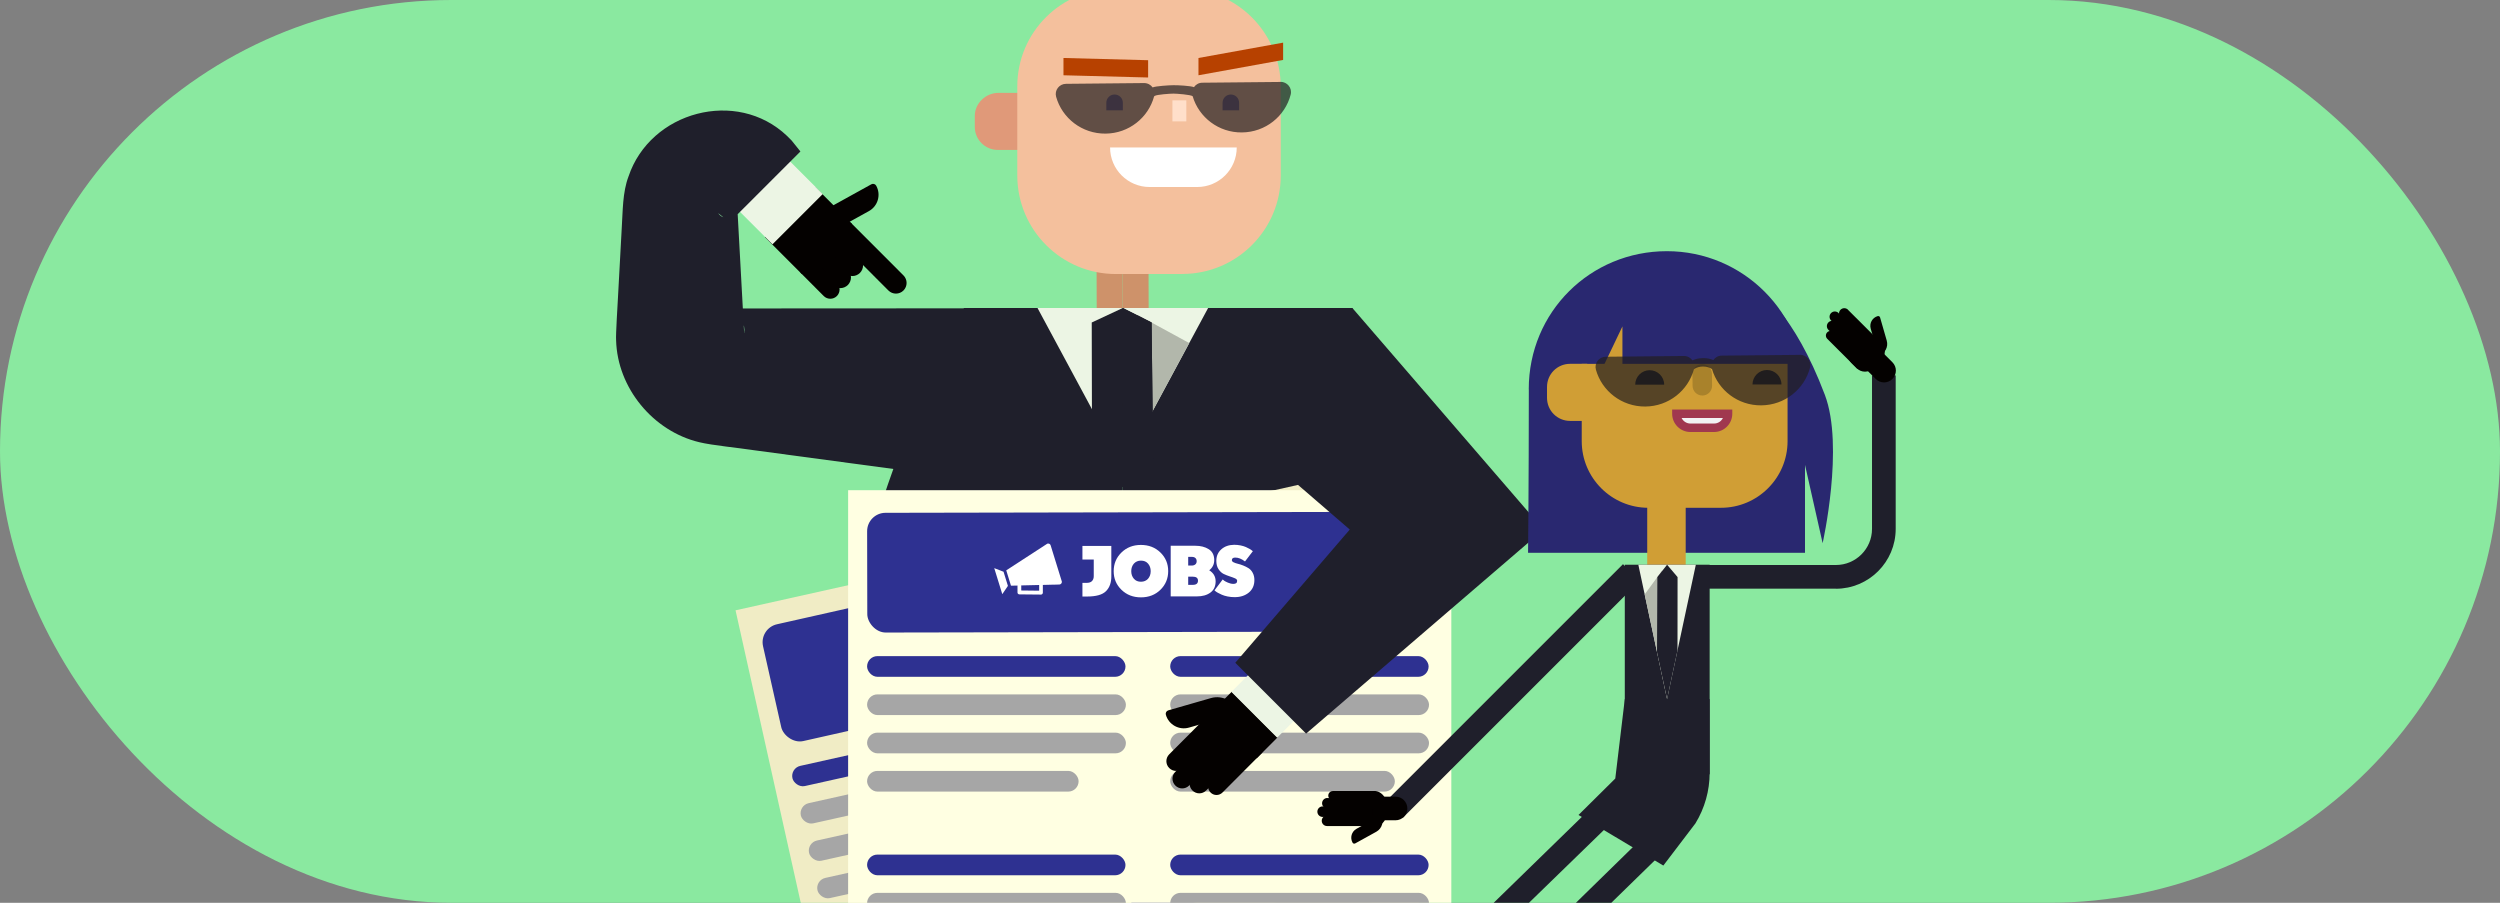 <?xml version="1.0" encoding="utf-8"?>
<svg xmlns="http://www.w3.org/2000/svg" xmlns:xlink="http://www.w3.org/1999/xlink" viewBox="0 0 360 130">
  <rect x="0" y="0" width="360" height="130" fill="#808080" stroke="none"/>
  <defs>
    <clipPath id="clippath">
      <rect x="50" width="260" height="130" style="fill:none;"/>
    </clipPath>
  </defs>
  <g id="Calque_1">
    <rect x="0" y="0" width="360" height="130" rx="65" ry="65" style="fill:#8ae9a0;"/>
  </g>
  <g id="Calque_2">
    <g style="clip-path:url(#clippath);">
      <g>
        <g>
          <g>
            <g>
              <polygon points="157.93 45.81 161.68 51.91 161.65 39.16 157.91 39.17 157.93 45.81" style="fill:#ce926a;"/>
              <polygon points="161.68 51.91 165.41 45.8 165.39 39.15 161.65 39.16 161.68 51.91" style="fill:#ce926a;"/>
            </g>
            <path d="M194.74,44.35s9.77,35.39,9.77,75.25h-42.85V44.35h33.08Z" style="fill:#1f1f2b;"/>
            <path d="M138.82,44.35s-20,35.39-20,75.25h42.85V44.35h-22.84Z" style="fill:#1f1f2b;"/>
            <polygon points="161.68 67.17 161.68 67.17 149.4 44.35 173.97 44.35 161.68 67.17" style="fill:#ecf5e4;"/>
            <polygon points="161.68 67.17 161.68 67.17 163.8 45.34 171.25 49.4 161.68 67.17" style="fill:#b2b7ab;"/>
            <polygon points="166.1 70.12 157.26 70.12 157.21 46.44 161.68 44.35 161.68 44.35 165.83 46.44 166.1 70.12" style="fill:#1f1f2b;"/>
            <polygon points="161.68 44.35 165.83 46.44 166.1 70.12 161.65 70.12 161.68 44.35" style="fill:#1f1f2b;"/>
          </g>
          <g>
            <rect x="168.14" y="-6.61" width="13.78" height="6.97" rx="3.49" ry="3.49" transform="translate(296.58 -129.09) rotate(135)" style="fill:#b74100;"/>
            <rect x="161.25" y="-4.85" width="13.78" height="6.97" rx="3.49" ry="3.49" transform="translate(286.06 -121.22) rotate(135)" style="fill:#b74100;"/>
            <path d="M143.69,21.59c-1.83,0-3.32-1.48-3.32-3.32v-1.58c0-1.83,1.59-3.32,3.42-3.32h3.95v8.22h-4.05Z" style="fill:#e09979;"/>
            <path d="M170.25,39.45c7.84,0,14.19-6.36,14.18-14.2V12.54c0-7.84-6.36-14.19-14.2-14.18h-9.56c-7.82-.05-14.19,6.27-14.18,14.09v12.9c.05,7.81,6.39,14.11,14.2,14.11h9.56Z" style="fill:#f4c09d;"/>
            <g>
              <rect x="168.83" y="14.45" width="2" height="3.03" style="fill:#ffdfca;"/>
              <g style="opacity:.5;">
                <path d="M159.31,15.89v-1.09c0-.66,.53-1.19,1.19-1.19h0c.66,0,1.19,.53,1.19,1.19v1.09h-2.38Z" style="fill:#007;"/>
                <path d="M176.05,15.89v-1.09c0-.66,.53-1.19,1.19-1.19h0c.66,0,1.19,.53,1.19,1.19v1.09h-2.38Z" style="fill:#007;"/>
              </g>
              <g>
                <polygon points="172.58 10.84 184.77 8.63 184.77 6.14 172.58 8.35 172.58 10.84" style="fill:#b74100;"/>
                <polygon points="153.14 10.84 165.33 11.16 165.33 8.67 153.14 8.35 153.14 10.84" style="fill:#b74100;"/>
              </g>
            </g>
            <path d="M165.55,21.23h6.84c3.15,0,5.7,2.55,5.7,5.7h-18.24c0-3.15,2.55-5.7,5.7-5.7Z" transform="translate(337.94 48.16) rotate(-180)" style="fill:#fff;"/>
            <path d="M184.38,11.8l-11.24,.11c-.51,0-.95,.26-1.21,.64-.43-.19-2.42-.3-2.98-.28-.54,0-2.53,.12-2.97,.32-.27-.38-.72-.63-1.23-.63l-11.24,.11c-.98,0-1.69,.93-1.43,1.86,.86,3.09,3.73,5.34,7.12,5.31,3.36-.03,6.16-2.3,6.99-5.36,.03-.02,.05-.05,.09-.07,.31-.2,2.23-.33,2.69-.33,.54,0,2.49,.16,2.77,.37,.89,3.04,3.74,5.26,7.1,5.22,3.39-.03,6.22-2.34,7.02-5.45,.24-.94-.49-1.84-1.47-1.84Z" style="fill:#231f20; opacity:.7;"/>
          </g>
          <g>
            <rect x="111.29" y="29.43" width="10.23" height="7.48" transform="translate(10.58 91.92) rotate(-44.94)" style="fill:#040100;"/>
            <path d="M120.49,34.38l7.44,7.45c.6,.6,1.57,.6,2.17,0h0c.6-.6,.6-1.57,0-2.17l-7.44-7.45c-.23-.23-.61-.23-.84,0l-1.33,1.33c-.23,.23-.23,.61,0,.84Z" style="fill:#040100;"/>
            <path d="M118.62,36.24l3.04,3.06c.6,.6,1.57,.6,2.17,0h0c.6-.6,.6-1.57,0-2.17l-3.04-3.06c-.23-.23-.61-.23-.84,0l-1.33,1.33c-.23,.23-.23,.61,0,.84Z" style="fill:#040100;"/>
            <path d="M116.88,37.98l3.04,3.06c.6,.6,1.57,.6,2.17,0h0c.6-.6,.6-1.57,0-2.17l-3.04-3.06c-.23-.23-.61-.23-.84,0l-1.33,1.33c-.23,.23-.23,.61,0,.84Z" style="fill:#040100;"/>
            <path d="M115.38,39.38l3.24,3.25c.52,.52,1.37,.52,1.89,0h0c.52-.52,.52-1.37,0-1.89l-3.24-3.25c-.2-.2-.53-.2-.73,0l-1.16,1.16c-.2,.2-.2,.53,0,.73Z" style="fill:#040100;"/>
            <path d="M121.19,25.08h0c1.48,0,2.69,1.2,2.69,2.69v7.42h0c-1.77,0-3.21-1.44-3.21-3.21v-6.38c0-.29,.23-.52,.52-.52Z" transform="translate(89.48 -91.45) rotate(61.06)" style="fill:#040100;"/>
          </g>
          <rect x="105.82" y="22.11" width="10.23" height="11.08" transform="translate(12.94 86.54) rotate(-45)" style="fill:#ecf5e4;"/>
          <path d="M138,68.79c-6.61-.89-23.22-3.13-29.6-3.98-1.9-.3-5.87-.68-7.7-1.13-6.66-1.59-11.79-7.81-11.98-14.66-.07-.78,.23-5.33,.27-6.22l.54-9.94c.16-2.43,.1-5.14,.98-7.46,3.15-9.36,15.58-12.71,22.81-5.84,.14,.15,.55,.53,.67,.67,.29,.37,.97,1.2,1.27,1.58l-10.2,10.2-.97-.78c-.07-.04-.54-.45-.61-.49-.04-.03-.01,0-.02,0,0,.01,0,.02,.01,.03,.86,1.12,2.41,.53,2.71-.83,0,.07,.02,.36,.02,.44,.08,1.57,.58,10.65,.68,12.43l.27,4.97v.16c.01,.07,.02-.02,.02-.02,.16-1.21-.48-2.42-1.54-3.06-.28-.18-.63-.31-.95-.4-.08-.03-.33-.05,.02-.04,9.03,0,25.72-.02,34.9-.02l-1.63,24.41h0Z" style="fill:#1f1f2b;"/>
        </g>
        <g>
          <rect x="117.99" y="76.99" width="86.86" height="120.48" transform="translate(-26 38.42) rotate(-12.57)" style="fill:#f0ecc5;"/>
          <rect x="110.2" y="81.34" width="81.25" height="17.24" rx="2.65" ry="2.65" transform="translate(-16.07 35.31) rotate(-12.68)" style="fill:#2e3191;"/>
          <g>
            <g>
              <path d="M140.89,90.05l-.43-1.92,4.07-.92,.96,4.26c.2,.9,.11,1.66-.29,2.27-.4,.61-1.23,1.06-2.5,1.35l-.63,.14-.43-1.92,.63-.14c.32-.07,.55-.21,.67-.41,.12-.2,.15-.45,.09-.74l-.53-2.34-1.6,.36Z" style="fill:#fff;"/>
              <path d="M151.63,86.6c.89,.55,1.45,1.34,1.68,2.37,.23,1.03,.06,1.99-.5,2.86-.57,.87-1.4,1.44-2.5,1.68s-2.09,.1-2.98-.45c-.89-.55-1.45-1.34-1.68-2.37-.23-1.03-.06-1.99,.5-2.86,.57-.87,1.4-1.43,2.5-1.68s2.09-.1,2.98,.45Zm-3.38,2.39c-.18,.34-.23,.72-.13,1.15,.1,.43,.3,.76,.61,.98,.31,.22,.67,.29,1.09,.2s.71-.31,.9-.64c.18-.34,.23-.72,.13-1.15s-.3-.76-.61-.98c-.31-.23-.67-.29-1.09-.2-.41,.09-.71,.31-.9,.64Z" style="fill:#fff;"/>
              <path d="M154.45,92.45l-1.6-7.12,3.5-.79c.72-.16,1.37-.14,1.96,.07,.59,.21,.96,.67,1.12,1.37,.13,.58,0,1.11-.39,1.59,.68,.24,1.09,.69,1.24,1.35,.16,.69,.03,1.27-.38,1.74s-1.01,.79-1.78,.96l-3.67,.83Zm1.73-6.22l-.51,.11,.27,1.21,.51-.11c.21-.05,.36-.14,.46-.27,.1-.14,.13-.3,.09-.49-.04-.19-.14-.32-.28-.41-.14-.08-.32-.1-.54-.05Zm.76,2.75l-.64,.14,.26,1.15,.64-.14c.49-.11,.69-.36,.6-.75-.09-.38-.37-.52-.86-.41Z" style="fill:#fff;"/>
              <path d="M160.41,90.24l.82-1.8c.06,.04,.14,.08,.24,.13,.1,.05,.3,.1,.59,.15,.29,.06,.56,.06,.82,0,.35-.08,.49-.26,.42-.55-.03-.14-.16-.23-.38-.28-.22-.05-.49-.08-.79-.11-.31-.03-.62-.08-.93-.15-.32-.08-.61-.25-.88-.52-.27-.27-.46-.63-.57-1.1-.15-.66-.03-1.25,.34-1.78s.93-.87,1.67-1.03c.31-.07,.61-.11,.92-.11,.31,0,.57,.02,.79,.06,.22,.04,.41,.09,.59,.15,.17,.06,.3,.11,.39,.16l.13,.06-.78,1.69c-.55-.26-1.04-.34-1.49-.24-.32,.07-.46,.23-.4,.48,.03,.12,.13,.2,.3,.25,.18,.05,.39,.07,.63,.07s.51,.03,.81,.08c.3,.05,.58,.12,.84,.21,.26,.09,.51,.27,.73,.52,.22,.25,.38,.58,.46,.96,.17,.74,.04,1.39-.39,1.93-.43,.54-1.04,.9-1.83,1.08-.36,.08-.7,.12-1.04,.13-.34,0-.62-.01-.85-.06-.23-.05-.44-.1-.62-.15s-.32-.11-.41-.16l-.13-.07Z" style="fill:#fff;"/>
            </g>
            <g>
              <polygon points="128.9 94.25 130.85 97.66 131.38 96.33 130.32 94.47 128.9 94.25" style="fill:#fff;"/>
              <path d="M138.8,93.97l-2.69-4.7c-.06-.1-.16-.17-.27-.18-.11-.02-.23,.02-.31,.1l-4.88,4.98,1.15,2.01,.91-.23,.21,.97c.03,.15,.18,.24,.32,.21l3.05-.65s.05-.02,.08-.03c.04-.02,.07-.05,.09-.09,.04-.06,.05-.13,.04-.21l-.23-1.09,1.45-.36,.2-.05,.65-.16s.06-.02,.09-.04c.07-.04,.12-.1,.15-.17,.04-.1,.04-.22-.02-.32Zm-2.88,2.04l-2.52,.53-.15-.72,2.5-.62,.17,.81Z" style="fill:#fff;"/>
            </g>
          </g>
          <g>
            <rect x="113.67" y="106.52" width="37.21" height="2.98" rx="1.49" ry="1.49" transform="translate(-20.34 31.38) rotate(-12.57)" style="fill:#2e3191;"/>
            <rect x="114.87" y="111.89" width="37.27" height="2.98" rx="1.49" ry="1.49" transform="translate(-21.47 31.77) rotate(-12.57)" style="fill:#a6a6a6;"/>
            <rect x="116.06" y="117.27" width="37.27" height="2.98" rx="1.49" ry="1.49" transform="translate(-22.62 32.16) rotate(-12.57)" style="fill:#a6a6a6;"/>
            <rect x="117.35" y="123.39" width="30.46" height="2.98" rx="1.49" ry="1.49" transform="translate(-24 31.85) rotate(-12.57)" style="fill:#a6a6a6;"/>
          </g>
          <g>
            <rect x="156.27" y="97.02" width="37.21" height="2.98" rx="1.49" ry="1.49" transform="translate(-17.25 40.42) rotate(-12.57)" style="fill:#2e3191;"/>
            <rect x="157.47" y="102.39" width="37.27" height="2.98" rx="1.49" ry="1.49" transform="translate(-18.39 40.82) rotate(-12.57)" style="fill:#a6a6a6;"/>
            <rect x="158.67" y="107.77" width="37.27" height="2.98" rx="1.49" ry="1.49" transform="translate(-19.53 41.21) rotate(-12.57)" style="fill:#a6a6a6;"/>
            <rect x="159.92" y="113.68" width="32.35" height="2.98" rx="1.49" ry="1.49" transform="translate(-20.84 41.09) rotate(-12.57)" style="fill:#a6a6a6;"/>
          </g>
          <g>
            <rect x="162.49" y="124.91" width="37.21" height="2.98" rx="1.49" ry="1.49" transform="translate(-23.17 42.44) rotate(-12.57)" style="fill:#2e3191;"/>
            <rect x="163.69" y="130.29" width="37.27" height="2.98" rx="1.49" ry="1.49" transform="translate(-24.31 42.84) rotate(-12.57)" style="fill:#a6a6a6;"/>
          </g>
        </g>
        <g>
          <rect x="122.13" y="70.59" width="86.86" height="120.48" style="fill:#ffffe2;"/>
          <rect x="124.88" y="73.77" width="81.25" height="17.24" rx="2.65" ry="2.65" transform="translate(-.16 .32) rotate(-.11)" style="fill:#2e3191;"/>
          <g>
            <g>
              <path d="M155.87,80.58v-1.97h4.16v4.36c.01,.92-.25,1.64-.77,2.16s-1.43,.77-2.74,.77h-.65v-1.97h.64c.33,0,.58-.09,.74-.26,.16-.17,.25-.4,.25-.7v-2.4h-1.64Z" style="fill:#fff;"/>
              <path d="M167.1,79.56c.75,.73,1.12,1.62,1.12,2.68,0,1.06-.37,1.95-1.11,2.68-.74,.73-1.68,1.1-2.81,1.1-1.13,0-2.06-.36-2.81-1.09s-1.12-1.62-1.12-2.68c0-1.06,.37-1.95,1.11-2.68s1.68-1.1,2.81-1.1c1.13,0,2.06,.36,2.81,1.09Zm-3.82,1.6c-.25,.29-.38,.65-.38,1.09,0,.44,.13,.8,.38,1.09,.25,.29,.59,.43,1.02,.43s.76-.15,1.02-.43c.25-.29,.38-.65,.38-1.09,0-.44-.13-.8-.38-1.09-.25-.29-.59-.43-1.02-.43s-.76,.15-1.02,.43Z" style="fill:#fff;"/>
              <path d="M168.58,85.88v-7.29h3.57c.74,0,1.37,.16,1.9,.49,.53,.33,.8,.86,.8,1.58,0,.59-.24,1.08-.72,1.46,.61,.38,.92,.91,.92,1.59,0,.71-.25,1.25-.75,1.62s-1.15,.55-1.95,.55h-3.76Zm3.04-5.69h-.52v1.25h.52c.21,0,.38-.06,.51-.17,.13-.11,.19-.26,.19-.46,0-.19-.06-.35-.19-.46-.12-.11-.29-.16-.51-.16Zm.14,2.85h-.66v1.18h.66c.5,0,.75-.2,.75-.6,0-.39-.25-.58-.75-.58Z" style="fill:#fff;"/>
              <path d="M174.88,85.02l1.19-1.58c.05,.05,.12,.11,.21,.18,.09,.07,.27,.16,.54,.28,.27,.12,.54,.18,.8,.18,.36,0,.53-.15,.53-.45,0-.14-.1-.26-.31-.35s-.46-.19-.75-.28c-.29-.09-.58-.21-.88-.35-.29-.14-.54-.38-.75-.7-.21-.32-.31-.72-.31-1.19,0-.68,.24-1.23,.72-1.66,.48-.43,1.1-.64,1.85-.65,.31,0,.62,.03,.92,.09,.3,.06,.55,.14,.76,.23,.2,.09,.38,.18,.54,.27,.16,.09,.27,.17,.35,.24l.12,.09-1.13,1.48c-.48-.37-.94-.56-1.4-.56-.33,0-.5,.13-.49,.38,0,.12,.08,.22,.24,.3,.16,.08,.36,.15,.6,.21,.24,.05,.5,.14,.78,.25,.28,.11,.54,.24,.78,.39,.24,.15,.44,.37,.6,.67,.16,.3,.24,.64,.24,1.04,0,.76-.27,1.36-.8,1.8-.54,.44-1.21,.66-2.03,.66-.36,0-.71-.03-1.04-.1-.33-.07-.6-.15-.82-.25-.22-.1-.41-.19-.57-.28-.16-.09-.29-.17-.36-.24l-.11-.1Z" style="fill:#fff;"/>
            </g>
            <g>
              <polygon points="143.17 81.81 144.33 85.56 145.14 84.37 144.51 82.33 143.17 81.81" style="fill:#fff;"/>
              <path d="M152.89,83.69l-1.6-5.17c-.03-.11-.12-.2-.22-.23-.11-.04-.23-.03-.32,.04l-5.85,3.8,.68,2.21,.94-.02v.99c-.01,.15,.11,.27,.26,.28l3.12,.03s.06,0,.08-.01c.04-.01,.08-.04,.11-.07,.05-.05,.08-.12,.08-.19v-1.12l1.5-.04h.21l.67-.02s.07,0,.1-.02c.07-.02,.14-.07,.19-.14,.07-.09,.09-.21,.05-.32Zm-3.26,1.37l-2.57-.03v-.73l2.58-.06v.82Z" style="fill:#fff;"/>
            </g>
          </g>
          <g>
            <rect x="124.86" y="94.48" width="37.21" height="2.98" rx="1.49" ry="1.49" style="fill:#2e3191;"/>
            <rect x="124.86" y="99.99" width="37.27" height="2.98" rx="1.49" ry="1.49" style="fill:#a6a6a6;"/>
            <rect x="124.86" y="105.5" width="37.27" height="2.98" rx="1.49" ry="1.49" style="fill:#a6a6a6;"/>
            <rect x="124.86" y="111.01" width="30.46" height="2.98" rx="1.49" ry="1.49" style="fill:#a6a6a6;"/>
          </g>
          <g>
            <rect x="168.51" y="94.48" width="37.21" height="2.98" rx="1.49" ry="1.49" style="fill:#2e3191;"/>
            <rect x="168.51" y="99.99" width="37.27" height="2.98" rx="1.49" ry="1.49" style="fill:#a6a6a6;"/>
            <rect x="168.51" y="105.5" width="37.27" height="2.98" rx="1.49" ry="1.49" style="fill:#a6a6a6;"/>
            <rect x="168.51" y="111.01" width="32.35" height="2.98" rx="1.49" ry="1.49" style="fill:#a6a6a6;"/>
          </g>
          <g>
            <rect x="124.86" y="123.06" width="37.21" height="2.98" rx="1.49" ry="1.49" style="fill:#2e3191;"/>
            <rect x="124.86" y="128.57" width="37.27" height="2.98" rx="1.49" ry="1.49" style="fill:#a6a6a6;"/>
          </g>
          <g>
            <rect x="168.51" y="123.06" width="37.21" height="2.98" rx="1.49" ry="1.49" style="fill:#2e3191;"/>
            <rect x="168.51" y="128.57" width="37.27" height="2.98" rx="1.49" ry="1.49" style="fill:#a6a6a6;"/>
          </g>
        </g>
        <g>
          <g>
            <polygon points="180.95 109.21 183.96 106.19 177.37 99.61 174.36 102.63 180.95 109.21" style="fill:#040100;"/>
            <path d="M177.12,103.81l-6.77,6.79c-.55,.55-1.43,.55-1.98,0h0c-.55-.55-.55-1.43,0-1.98l6.77-6.79c.21-.21,.56-.21,.77,0l1.21,1.21c.21,.21,.21,.56,0,.77Z" style="fill:#040100;"/>
            <path d="M178,106.33l-6.77,6.79c-.55,.55-1.43,.55-1.98,0h0c-.55-.55-.55-1.43,0-1.98l6.77-6.79c.21-.21,.56-.21,.77,0l1.21,1.21c.21,.21,.21,.56,0,.77Z" style="fill:#040100;"/>
            <path d="M180.46,107.04l-6.77,6.79c-.55,.55-1.43,.55-1.98,0h0c-.55-.55-.55-1.43,0-1.98l6.77-6.79c.21-.21,.56-.21,.77,0l1.21,1.21c.21,.21,.21,.56,0,.77Z" style="fill:#040100;"/>
            <path d="M181.66,108.48l-5.62,5.64c-.48,.48-1.25,.48-1.72,0h0c-.48-.48-.48-1.25,0-1.72l5.62-5.64c.18-.18,.48-.18,.67,0l1.06,1.06c.18,.18,.18,.48,0,.67Z" style="fill:#040100;"/>
            <path d="M174.66,97.52h0v7.42c0,1.48-1.2,2.69-2.69,2.69h0c-.29,0-.52-.23-.52-.52v-6.38c0-1.77,1.44-3.21,3.21-3.21Z" transform="translate(223.74 -92.1) rotate(73.94)" style="fill:#040100;"/>
          </g>
          <rect x="177.08" y="89.72" width="24.12" height="9.32" transform="translate(-11.34 161.4) rotate(-45)" style="fill:#ecf5e4;"/>
          <path d="M194.74,44.35c5.05,5.85,22.82,26.45,27.53,31.91l-6.95,5.97-27.24,23.41-10.2-10.2,23.41-27.24v14.03l-23.85-20.58,17.3-17.3h0Z" style="fill:#1f1f2b;"/>
        </g>
        <g>
          <polygon points="208.67 141.18 237.66 113.01 234.54 111.05 208.7 136.23 208.67 141.18" style="fill:#1f1f2b;"/>
          <polyline points="208.51 152.95 241.48 120.78 238.37 118.82 208.67 147.86" style="fill:#1f1f2b;"/>
          <g>
            <path d="M220.14,56.06c0-11.18,8.9-19.89,19.89-19.89s19.89,8.9,19.89,19.89v23.54h-39.88s.11-9.84,.11-23.54Z" style="fill:#292870;"/>
            <path d="M253.37,41.88s4.92,3.1,9.41,14.98c2.81,7.43-.32,21.36-.32,21.36l-5.42-24.05" style="fill:#292870;"/>
            <rect x="237.2" y="69.33" width="5.54" height="19.92" style="fill:#d09e35;"/>
            <path d="M227.77,52.4h29.64v11.13c0,5.29-4.3,9.59-9.59,9.59h-10.46c-5.29,0-9.59-4.3-9.59-9.59v-11.13h0Z" style="fill:#d09e35;"/>
            <g>
              <g>
                <path d="M245.15,56.96h0c-.78,0-1.41-.62-1.42-1.39l-.02-1.71c0-.78,.62-1.41,1.39-1.42h0c.78,0,1.41,.62,1.42,1.39l.02,1.71c0,.78-.62,1.41-1.39,1.42Z" style="fill:#a9822b;"/>
                <path d="M226.09,60.61c-1.84,0-3.32-1.48-3.32-3.32v-1.58c0-1.83,1.48-3.32,3.32-3.32h2.47v8.22h-2.47Z" style="fill:#d09e35;"/>
              </g>
              <g>
                <path d="M252.36,55.37c0-1.15,.93-2.09,2.08-2.09s2.09,.93,2.09,2.08h-4.17Z" style="fill:#1a1a1a;"/>
                <path d="M235.47,55.4c0-1.15,.93-2.09,2.08-2.09,1.15,0,2.09,.93,2.09,2.08h-4.17Z" style="fill:#1a1a1a;"/>
              </g>
            </g>
            <polygon points="230.86 52.8 233.63 47 233.63 52.92 230.86 52.8" style="fill:#d09e35;"/>
            <path d="M259.17,51.1l-11.24,.11c-.51,0-.95,.26-1.21,.64-.43-.19-.95-.3-1.51-.28-.54,0-1.06,.12-1.5,.32-.27-.38-.72-.63-1.23-.63l-11.24,.11c-.98,0-1.69,.93-1.43,1.86,.86,3.09,3.73,5.34,7.12,5.31,3.36-.03,6.16-2.3,6.99-5.36,.03-.02,.05-.05,.09-.07,.31-.2,.75-.33,1.22-.33,.54,0,1.01,.16,1.3,.37,.89,3.04,3.74,5.26,7.1,5.22,3.39-.03,6.22-2.34,7.02-5.45,.24-.94-.49-1.84-1.47-1.84Z" style="fill:#231f20; opacity:.7;"/>
            <g>
              <path d="M243.42,61.6c-1.11,0-2.02-.9-2.02-2.02h7.44c0,1.11-.9,2.02-2.02,2.02h-3.41Z" style="fill:#f2f2f2;"/>
              <path d="M246.83,62.21h-3.41c-1.45,0-2.63-1.18-2.63-2.63v-.61h8.66v.61c0,1.45-1.18,2.63-2.63,2.63Zm-4.68-2.02c.23,.47,.71,.8,1.27,.8h3.41c.56,0,1.04-.33,1.27-.8h-5.94Z" style="fill:#a0384f;"/>
            </g>
          </g>
          <rect x="233.97" y="81.32" width="12.22" height="30.18" transform="translate(480.16 192.82) rotate(-180)" style="fill:#1f1f2b;"/>
          <path d="M227.31,117.36l12.21,7.28,4.62-6.07c1.34-2.19,2.05-4.71,2.05-7.28v-10.62h-12.22l-1.37,11.44-5.29,5.24Z" style="fill:#1f1f2b;"/>
          <polygon points="240.06 100.67 240.06 100.67 244.2 81.32 235.92 81.32 240.06 100.67" style="fill:#ecf5e4;"/>
          <polygon points="240.06 100.67 240.06 100.67 239.34 82.16 236.83 85.6 240.06 100.67" style="fill:#b2b7ab;"/>
          <polygon points="238.61 93.91 238.66 83.1 240.06 81.32 241.57 83.1 241.56 93.67 240.06 100.67 238.61 93.91" style="fill:#1f1f2b;"/>
          <g>
            <rect x="193.74" y="97.8" width="48.24" height="3.41" transform="translate(-6.55 183.19) rotate(-45)" style="fill:#1f1f2b;"/>
            <g>
              <path d="M197.65,114.72h3.31c.94,0,1.7,.76,1.7,1.7h0c0,.94-.76,1.7-1.7,1.7h-3.31v-3.41h0Z" style="fill:#040100;"/>
              <rect x="195.14" y="113.9" width="4.48" height="5.09" rx="1.69" ry="1.69" style="fill:#040100;"/>
              <path d="M191.09,117.44h6.89c.16,0,.29,.13,.29,.29v.93c0,.16-.13,.29-.29,.29h-6.89c-.42,0-.76-.34-.76-.76h0c0-.42,.34-.76,.76-.76Z" style="fill:#040100;"/>
              <path d="M190.46,116.13h6.89c.16,0,.29,.13,.29,.29v.93c0,.16-.13,.29-.29,.29h-6.89c-.42,0-.76-.34-.76-.76h0c0-.42,.34-.76,.76-.76Z" style="fill:#040100;"/>
              <path d="M191.14,114.92h6.89c.16,0,.29,.13,.29,.29v.93c0,.16-.13,.29-.29,.29h-6.89c-.42,0-.76-.34-.76-.76h0c0-.42,.34-.76,.76-.76Z" style="fill:#040100;"/>
              <path d="M191.93,113.9h6c.14,0,.26,.12,.26,.26v.81c0,.14-.12,.26-.26,.26h-6c-.37,0-.66-.3-.66-.66h0c0-.37,.3-.66,.66-.66Z" style="fill:#040100;"/>
              <path d="M196.3,116.74h0c.81,0,1.46,.66,1.46,1.46v4.04h0c-.96,0-1.75-.78-1.75-1.75v-3.47c0-.16,.13-.28,.28-.28Z" transform="translate(187.59 349.61) rotate(-118.94)" style="fill:#040100;"/>
            </g>
          </g>
          <path d="M264.37,84.77h-19.05v-3.41h19.05c2.87,0,5.2-2.33,5.2-5.2v-22.1h3.41v22.1c0,4.75-3.86,8.62-8.62,8.62Z" style="fill:#1f1f2b;"/>
          <g>
            <path d="M268.22,51.1h3.31c.94,0,1.7,.76,1.7,1.7h0c0,.94-.76,1.7-1.7,1.7h-3.31v-3.41h0Z" transform="translate(116.48 -175.86) rotate(44.96)" style="fill:#040100;"/>
            <rect x="266.54" y="48.29" width="4.48" height="5.09" rx="1.69" ry="1.69" transform="translate(114.47 -175.03) rotate(44.95)" style="fill:#040100;"/>
            <path d="M264.64,46.66h6.89c.16,0,.29,.13,.29,.29v.93c0,.16-.13,.29-.29,.29h-6.89c-.42,0-.76-.34-.76-.76h0c0-.42,.34-.76,.76-.76Z" transform="translate(111.78 -175.38) rotate(44.95)" style="fill:#040100;"/>
            <path d="M263.27,47.13h6.89c.16,0,.29,.13,.29,.29v.93c0,.16-.13,.29-.29,.29h-6.89c-.42,0-.76-.34-.76-.76h0c0-.42,.34-.76,.76-.76Z" transform="translate(111.72 -174.27) rotate(44.95)" style="fill:#040100;"/>
            <path d="M262.89,48.47h6.89c.16,0,.29,.13,.29,.29v.93c0,.16-.13,.29-.29,.29h-6.89c-.42,0-.76-.34-.76-.76h0c0-.42,.34-.76,.76-.76Z" transform="translate(112.55 -173.6) rotate(44.95)" style="fill:#040100;"/>
            <path d="M262.78,49.63h6c.14,0,.26,.12,.26,.26v.81c0,.14-.12,.26-.26,.26h-6c-.37,0-.66-.3-.66-.66h0c0-.37,.3-.66,.66-.66Z" transform="translate(113.15 -172.93) rotate(44.95)" style="fill:#040100;"/>
            <path d="M271.47,45.59h0v4.04c0,.81-.66,1.46-1.46,1.46h0c-.16,0-.28-.13-.28-.28v-3.47c0-.96,.78-1.75,1.75-1.75Z" transform="translate(543.99 19.92) rotate(163.94)" style="fill:#040100;"/>
          </g>
        </g>
      </g>
    </g>
  </g>
</svg>